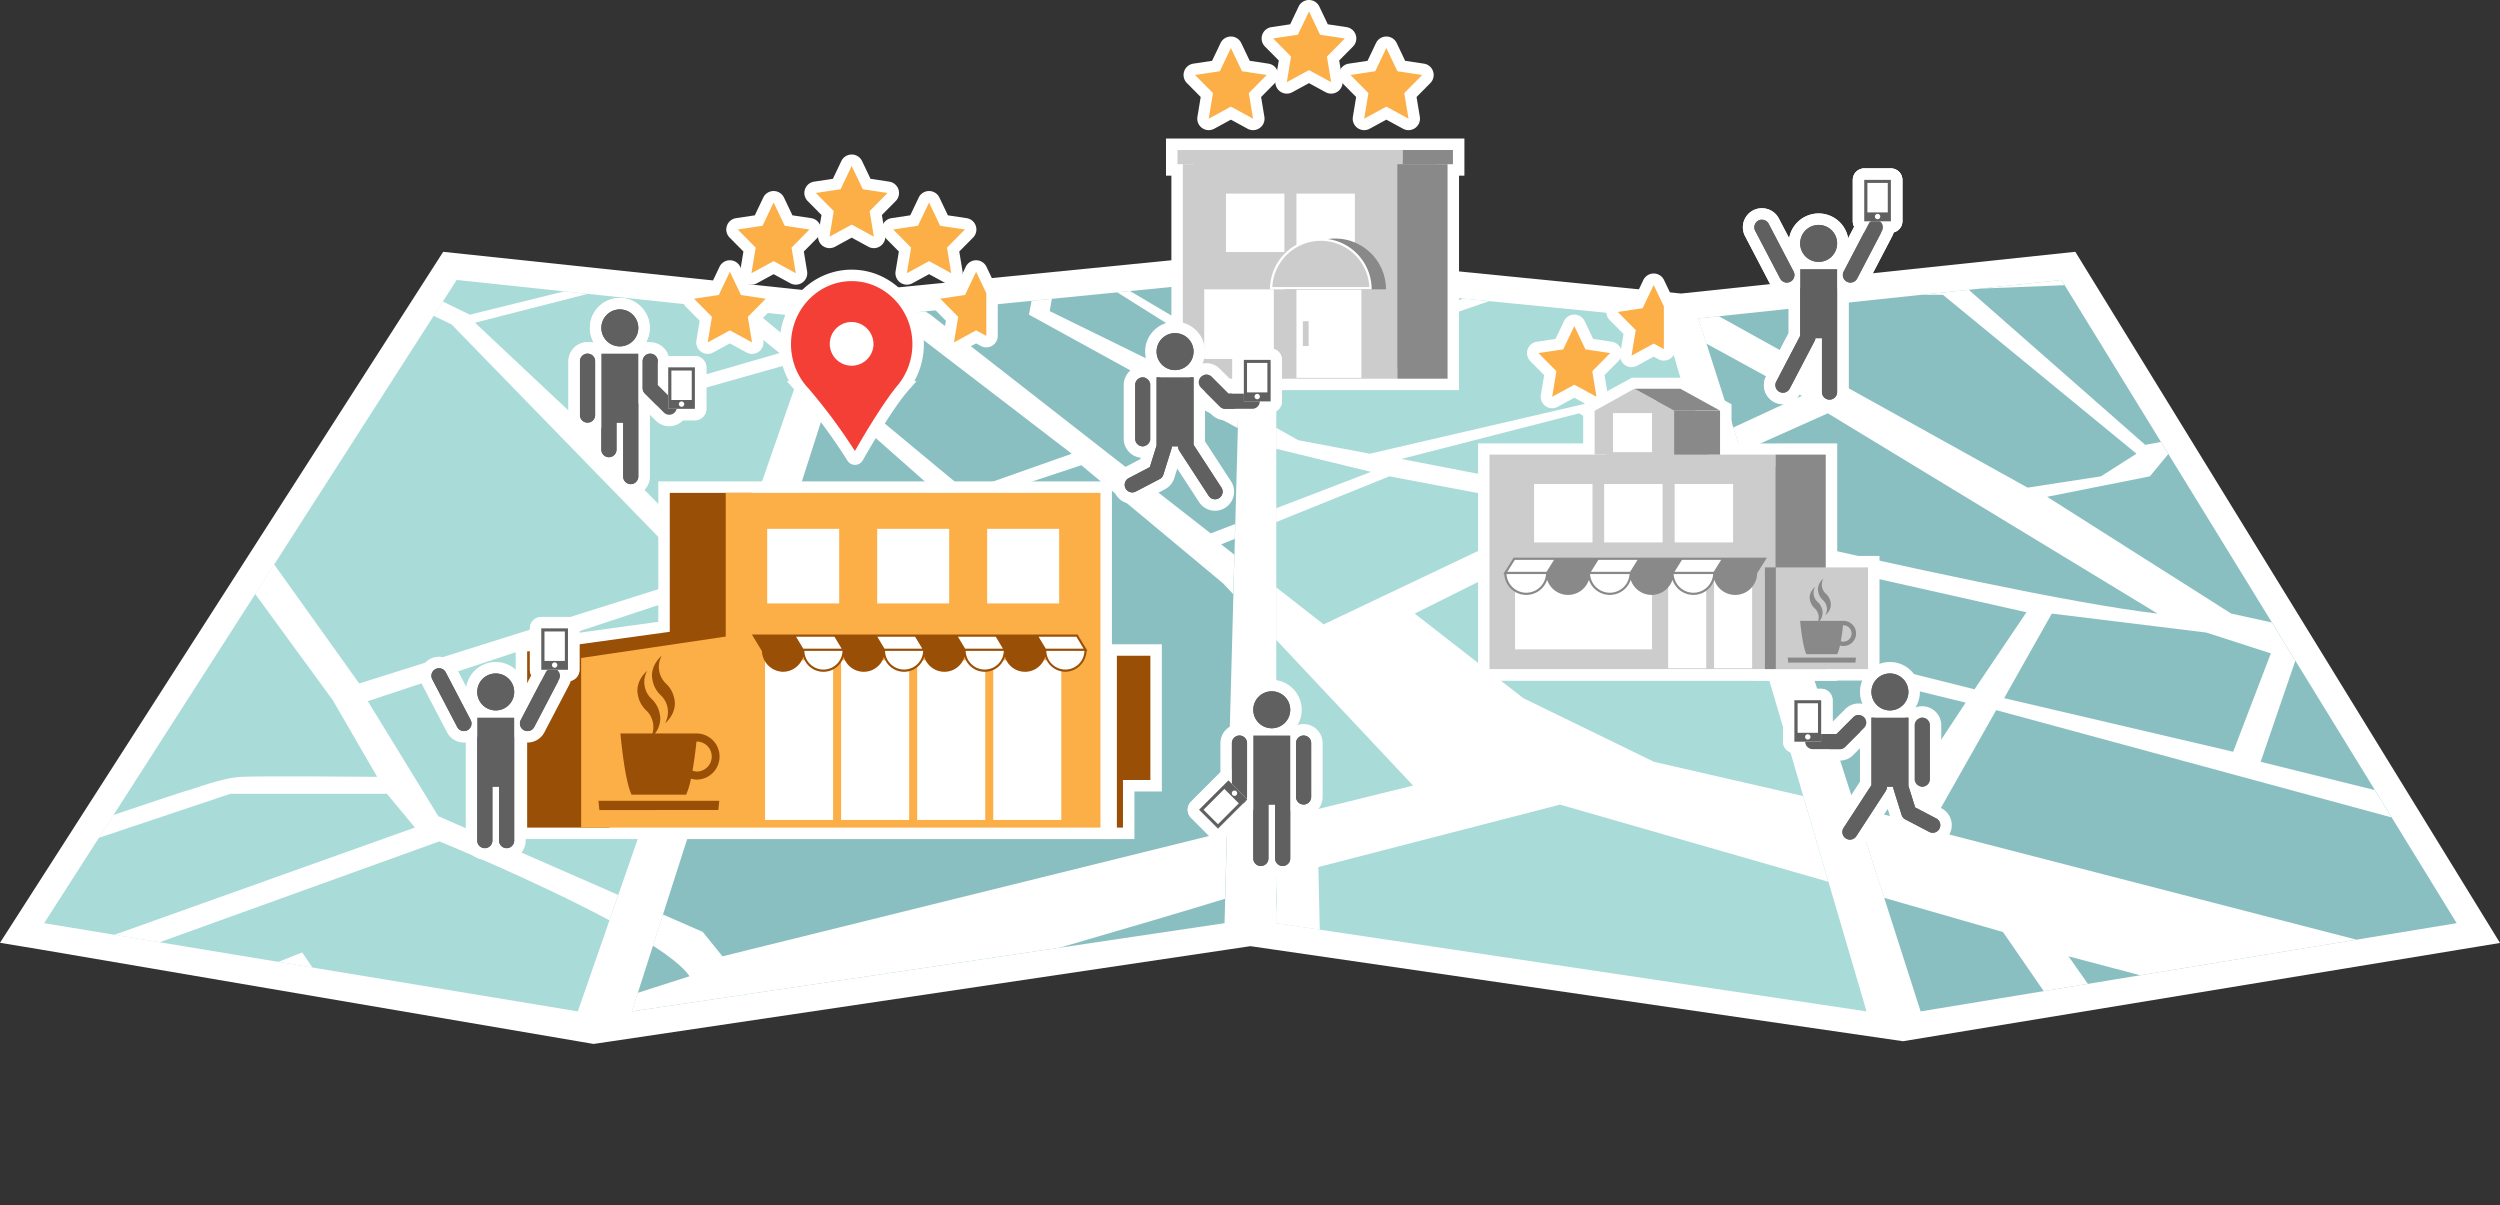<svg xmlns="http://www.w3.org/2000/svg" xmlns:xlink="http://www.w3.org/1999/xlink" width="1090" height="525.417" viewBox="0 0 1090 525.417">
  <rect x="0" y="0" width="1090" height="525.417" fill="#333333" stroke="none"/>
  <defs>
    <clipPath id="clip-path">
      <rect width="1090" height="525.417" fill="none"/>
    </clipPath>
    <clipPath id="clip-path-4">
      <rect id="長方形_140" data-name="長方形 140" width="981.999" height="349" transform="translate(57.701 176.417)" fill="none"/>
    </clipPath>
  </defs>
  <g id="リピートグリッド_2" data-name="リピートグリッド 2" clip-path="url(#clip-path)">
    <g id="グループ_179" data-name="グループ 179">
      <g id="グループ_178" data-name="グループ 178" clip-path="url(#clip-path)">
        <g id="グループ_177" data-name="グループ 177">
          <g id="グループ_176" data-name="グループ 176" clip-path="url(#clip-path)">
            <path id="パス_2320" data-name="パス 2320" d="M322.058,130.444a5.89,5.89,0,0,1,5.89,5.891v18.482l8.134,8.133V141.2h20.673v32.115H342.593a5.88,5.88,0,0,1-9.906,2.9l-14.794-14.793a5.92,5.92,0,0,1-.74-.907c-.014-.021-.026-.043-.04-.064a5.947,5.947,0,0,1-.5-.955c-.01-.026-.018-.051-.028-.076a5.935,5.935,0,0,1-.3-1.022c0-.019-.005-.039-.009-.059a5.924,5.924,0,0,1-.1-1.082h0V136.335a5.89,5.89,0,0,1,5.89-5.891m0-5a10.9,10.9,0,0,0-10.89,10.891V157.07l-.021.285.026.233a11.055,11.055,0,0,0,.165,1.565c.011.076.025.152.04.227a10.757,10.757,0,0,0,.525,1.8c.024.067.05.134.077.2a10.965,10.965,0,0,0,.889,1.715c.045.073.091.145.139.216a10.832,10.832,0,0,0,1.349,1.646l14.794,14.794a10.881,10.881,0,0,0,16.608-1.437h16V136.2H332.948a10.9,10.9,0,0,0-10.89-10.755" fill="#fff"/>
            <path id="パス_2321" data-name="パス 2321" d="M904.83,109.779l-171.854,18.2L548.964,109.682l-184.5,18.294L193.23,109.793,9.5,396.249,0,411.057l17.357,2.869L258.8,455.162l286.4-42.635,284.5,41.443L1090,411.128Z" fill="#fff"/>
            <path id="パス_2322" data-name="パス 2322" d="M251.926,440.967,19.246,402.5,199.118,122.064l157.84,16.762Z" fill="#a9dbd9"/>
            <path id="パス_2323" data-name="パス 2323" d="M533.9,402.5,275.514,440.967l96.9-302.141,169.042-16.762Z" fill="#8abfc1"/>
            <path id="パス_2324" data-name="パス 2324" d="M813.8,440.967,556.452,402.5V122.064l168.591,16.762Z" fill="#a9dbd9"/>
            <path id="パス_2325" data-name="パス 2325" d="M1071.108,402.5,837.392,440.967,740.5,138.826l158.291-16.762Z" fill="#8abfc1"/>
            <path id="パス_2326" data-name="パス 2326" d="M69.585,410.832l121.978-43.99s41.882,17.126,74.117,34.419l3.851-11.077-78.425-34.325L160.354,305.7,316.892,253.94l2.59-7.447-4.767,1.512L252.641,184.6l92.384-26.109,3.863,3.414,4.3-12.375-5.526,1.553L329.34,135.9l-13.632-1.448,24.168,19.487L249.139,180.2l-42.033-39.5,49.085-12.566-10.259-1.089-41.083,10.148s-5.267-2.519-11.8-5.732l-3.981,6.206,7.847,3.819,107.083,110.06L156.613,297.989l-37.089-51.907-8.265,12.887,33.821,46.3L164.447,338.7s-50.321-.471-59.286,0-21.645,5.71-24.325,6.188c-.543.1-12.516,4.1-31.384,10.442l-6.4,9.974,57.4-19.214h68.232L180.9,360.8,49.879,407.574Z" fill="#fff"/>
            <path id="パス_2327" data-name="パス 2327" d="M786.176,347.086l-65.058-14.939L664.17,304.4l-47.364-36.88,34.248-17.076,4.9-2.442,42.681,19.518,69.151,16.95-2.3-7.837L706,261.731l-38.354-19L698.17,225.26l55.91,12.571-2.591-8.82c-24.854-5.808-41.6-9.884-41.6-9.884l34.2-15.3-3.113-10.6-9.9,4.59L690,176.3l-92.766,21.516L566.11,191.95l-9.706-5.435v9.125l.1.053,41.244,10.042L556.4,221.6v6.035l49.348-19.956L682.4,222.179,577.107,272.227l-20.7-16.161v22.9L616.1,342.5l-59.7,14.763v28.825a63.947,63.947,0,0,1,0,11.515v4.9l19.02,2.843-.619-27.316,105.361-27.216L797.155,384.46ZM611.01,200.107,688.5,180.2l36.14,22.637L696.312,216.6Z" fill="#fff"/>
            <path id="パス_2328" data-name="パス 2328" d="M556.4,140.959l13.621,12.567L556.4,157.48v4.644l13.736-3.638L649.278,131.3l-11.167-1.11-61.855,20.89-18.016-16.2,30.64-9.58-10.56-1.05L556.4,130.955Z" fill="#fff"/>
            <path id="パス_2329" data-name="パス 2329" d="M121.36,419.391l14.852,2.455-4.459-6.6Z" fill="#fff"/>
            <path id="パス_2330" data-name="パス 2330" d="M900.139,124.343l-1.4-2.279-35.656,3.776Z" fill="#fff"/>
            <path id="パス_2331" data-name="パス 2331" d="M1027.386,409.69,840.96,361.551l29.376-51.936,172.389,46.775-7.319-11.912-49.76-12.331,15.115-44.05-10.264-16.7-17.68-3.869L892.541,216.6l44.81-8.92,8.023-9.725-3.238-5.269-6.807,1.282-76.982-67.631-20.753,2.2h9.521l84.389,69.28-15.493,9.865-31.982,4.926L749.418,137.876l-8.971.949,3.525,10.99,41.587,22.753L755.705,186.4l3.43,10.7,37.786-16.9,143.786,87.326c-36.925-4.238-114.835-21.349-169.9-34.03l2.8,8.728L883.543,266.94l-22.668,33.6-74.557-18.683,2.491,7.769,68.221,16.722-32.647,49.51-15.473-3.553,12.554,39.145L873.3,406.359l17.771,25.766,19.241-3.167-8.43-12,31.213,8.248Zm-132.8-142.167,67.383,8.273,28.127,9.082-16.434,42.883L873.8,304.4Z" fill="#fff"/>
            <path id="パス_2332" data-name="パス 2332" d="M725.467,140.433,725,138.826l-4.543-.452Z" fill="#fff"/>
            <path id="パス_2333" data-name="パス 2333" d="M534.139,391.849l.788-29.277L314.993,416.961l-8.59-10.639-17.387-7.61L284.66,412.3c7.586,4.9,13.369,9.49,16,13.342l-22.6,7.237-2.6,8.093,186.6-27.779c28.239-8.2,54.62-15.965,72.075-21.339" fill="#fff"/>
            <path id="パス_2334" data-name="パス 2334" d="M390.193,139.132l-19.705,5.534-2.252,7.02,27.132-9.022,71.91,55.155L421.215,214.1l-57.65-47.849-2.153,6.713,50.145,44.308-71.646,22.735-2.267,7.07L471.46,202.833l61.81,51.509,4.444,4.73.464-17.234-5.762-4.5,5.948-2.4.174-6.473-10.676,4.1-122.2-95.372-2.285-1.438-15.993,1.585Z" fill="#fff"/>
            <path id="パス_2335" data-name="パス 2335" d="M530.05,123.19l11.07,9.4.215-8-3.2-2.206Z" fill="#fff"/>
            <path id="パス_2336" data-name="パス 2336" d="M540.324,162.15l-17.983,5.221-64.672-31.728.929-5.368-8.828.876-1.137,6.038,45.621,25.073,45.41,24.388.253-9.366-13.086-7.326,13.378-3.543Z" fill="#fff"/>
            <path id="パス_2337" data-name="パス 2337" d="M540.9,140.719l.121-4.5-21.71,6.445-26.628-15.769-5.59.554L519,147.493Z" fill="#fff"/>
            <path id="パス_2338" data-name="パス 2338" d="M230.142,284.014l61.875-8.553V214.88H479.8V360.841H229.837V283.978Z" fill="#176f84"/>
            <path id="パス_2339" data-name="パス 2339" d="M230.142,284.014l61.875-8.553V214.88H479.8V360.841H229.837V283.978Z" fill="none" stroke="#fff" stroke-miterlimit="10" stroke-width="10"/>
            <path id="パス_2340" data-name="パス 2340" d="M486.961,285.912v74.93h2.655V340.083h11.95V285.912h-14.6Z" fill="#176f84"/>
            <path id="パス_2341" data-name="パス 2341" d="M486.961,285.912v74.93h2.655V340.083h11.95V285.912h-14.6Z" fill="none" stroke="#fff" stroke-miterlimit="10" stroke-width="10"/>
            <path id="パス_2342" data-name="パス 2342" d="M230.142,284.014l61.875-8.553V214.88h35.806v72.981l-62.179,20.476v52.5H229.837V283.978Z" fill="#994f05"/>
            <path id="パス_2343" data-name="パス 2343" d="M316.413,277.542V214.88H479.8V360.842H253.378V286.874Z" fill="#fcae47"/>
            <rect id="長方形_141" data-name="長方形 141" width="31.392" height="32.53" transform="translate(430.404 230.569)" fill="#fff"/>
            <rect id="長方形_142" data-name="長方形 142" width="31.391" height="32.53" transform="translate(382.45 230.569)" fill="#fff"/>
            <rect id="長方形_143" data-name="長方形 143" width="31.392" height="32.53" transform="translate(334.497 230.569)" fill="#fff"/>
            <rect id="長方形_144" data-name="長方形 144" width="29.676" height="69.65" transform="translate(433.051 287.861)" fill="#fff"/>
            <rect id="長方形_145" data-name="長方形 145" width="29.676" height="69.65" transform="translate(399.889 287.861)" fill="#fff"/>
            <rect id="長方形_146" data-name="長方形 146" width="29.676" height="69.65" transform="translate(366.727 287.861)" fill="#fff"/>
            <rect id="長方形_147" data-name="長方形 147" width="29.676" height="69.65" transform="translate(333.565 287.861)" fill="#fff"/>
            <path id="パス_2344" data-name="パス 2344" d="M304.008,319.791H270.515s1.7,20.164,4.854,26.681h23.785a33.412,33.412,0,0,0,2.1-6.974,9.392,9.392,0,0,0,2.753.413,10.066,10.066,0,0,0,0-20.12m0,16.592a6.07,6.07,0,0,1-2.079-.367c.814-4.618,1.4-9.5,1.734-12.687.114-.007.229-.01.345-.01a6.536,6.536,0,0,1,0,13.064" fill="#994f05"/>
            <path id="パス_2345" data-name="パス 2345" d="M313.2,353.174c.263-2.433.4-4.024.4-4.024H260.928s.134,1.591.4,4.024Z" fill="#994f05"/>
            <path id="パス_2346" data-name="パス 2346" d="M290,315.3a12.777,12.777,0,0,0,3.482-4.769c.225-.649.429-1.35.608-2.1a9.717,9.717,0,0,0-.129-3.964,11.877,11.877,0,0,0-3.334-6.164l.01,0a10.069,10.069,0,0,1-2.117-12.39,12.719,12.719,0,0,0-3.622,5.1q-.228.7-.424,1.467a9.706,9.706,0,0,0,.069,4.273,11.877,11.877,0,0,0,3.334,6.164l-.022.008a9.936,9.936,0,0,1,3.368,7.5,10.038,10.038,0,0,1-1.256,4.882L290,315.3" fill="#994f05"/>
            <path id="パス_2347" data-name="パス 2347" d="M283.642,321.883a12.777,12.777,0,0,0,3.482-4.769c.225-.649.429-1.35.608-2.1a9.718,9.718,0,0,0-.129-3.964,11.877,11.877,0,0,0-3.334-6.164l.01,0a10.069,10.069,0,0,1-2.117-12.39,12.719,12.719,0,0,0-3.622,5.1q-.228.7-.424,1.467a9.706,9.706,0,0,0,.069,4.273,11.878,11.878,0,0,0,3.334,6.164l-.022.008a9.936,9.936,0,0,1,3.368,7.5,10.038,10.038,0,0,1-1.256,4.882l.033-.013" fill="#994f05"/>
            <path id="パス_2348" data-name="パス 2348" d="M464.5,292.415a8.952,8.952,0,0,1-8.79-9.108h17.58a8.952,8.952,0,0,1-8.79,9.108" fill="#fff"/>
            <path id="パス_2349" data-name="パス 2349" d="M429.338,292.415a8.952,8.952,0,0,1-8.79-9.108h17.58a8.952,8.952,0,0,1-8.79,9.108" fill="#fff"/>
            <path id="パス_2350" data-name="パス 2350" d="M394.176,292.415a8.952,8.952,0,0,1-8.79-9.108h17.58a8.952,8.952,0,0,1-8.79,9.108" fill="#fff"/>
            <path id="パス_2351" data-name="パス 2351" d="M359.015,292.415a8.952,8.952,0,0,1-8.79-9.108H367.8a8.952,8.952,0,0,1-8.79,9.108" fill="#fff"/>
            <path id="パス_2352" data-name="パス 2352" d="M328.919,277.138H469.564l3.725,6.169H332.644Z" fill="#fff"/>
            <path id="パス_2353" data-name="パス 2353" d="M501.566,285.912H486.961v74.93h2.655V340.083h11.95Z" fill="#994f05"/>
            <path id="パス_2354" data-name="パス 2354" d="M327.824,276.656l4.308,7.134h.07a9.412,9.412,0,0,0,9.233,9.108,9.306,9.306,0,0,0,8.79-6.6,9.152,9.152,0,0,0,17.581,0,9.152,9.152,0,0,0,17.58,0,9.152,9.152,0,0,0,17.581,0,9.152,9.152,0,0,0,17.58,0,9.152,9.152,0,0,0,17.581,0,9.152,9.152,0,0,0,17.581,0,9.306,9.306,0,0,0,8.79,6.6,9.412,9.412,0,0,0,9.233-9.108h.4l-.376-.621v-.344h-.207l-3.726-6.169h-142Zm128.363,7.134h16.624a8.314,8.314,0,0,1-16.624,0m-3.363-6.17h16.482l3.143,5.205H455.967Zm-31.8,6.17H437.65a8.314,8.314,0,0,1-16.624,0m-3.363-6.17h16.482l3.143,5.205H420.8Zm-15.537,5.205H385.644L382.5,277.62h16.482Zm-16.261.965h16.624a8.314,8.314,0,0,1-16.624,0m-35.162,0h16.624a8.314,8.314,0,0,1-16.624,0m-3.617-6.17h16.737l3.142,5.205H350.228Z" fill="#994f05"/>
            <path id="パス_2355" data-name="パス 2355" d="M394.04,168.671h-.018a30.708,30.708,0,0,0,5.958-22.924c-1.822-13.383-12.467-24.039-25.434-25.492-17.438-1.954-32.183,12.153-32.183,29.827a30.539,30.539,0,0,0,6.254,18.589H348.6l.1.114a29.663,29.663,0,0,0,2.213,2.578,243.941,243.941,0,0,1,20.663,28.14,1.368,1.368,0,0,0,2.386-.027c3.158-5.572,12.111-21.023,18.921-29.419.351-.408.7-.813,1.033-1.239.041-.048.083-.1.124-.147" fill="#f33f35"/>
            <path id="パス_2356" data-name="パス 2356" d="M394.04,168.671h-.018a30.708,30.708,0,0,0,5.958-22.924c-1.822-13.383-12.467-24.039-25.434-25.492-17.438-1.954-32.183,12.153-32.183,29.827a30.539,30.539,0,0,0,6.254,18.589H348.6l.1.114a29.663,29.663,0,0,0,2.213,2.578,243.941,243.941,0,0,1,20.663,28.14,1.368,1.368,0,0,0,2.386-.027c3.158-5.572,12.111-21.023,18.921-29.419.351-.408.7-.813,1.033-1.239C393.957,168.77,394,168.716,394.04,168.671Z" fill="none" stroke="#fff" stroke-miterlimit="10" stroke-width="3.118"/>
            <path id="パス_2357" data-name="パス 2357" d="M380.849,150.256a9.536,9.536,0,1,1-9.529-9.875,9.706,9.706,0,0,1,9.529,9.875" fill="#fff"/>
            <path id="パス_2358" data-name="パス 2358" d="M308.561,151.794a2.5,2.5,0,0,1-2.466-2.908l1.637-9.892-6.92-6.99a2.5,2.5,0,0,1,1.4-4.231l9.491-1.429,4.261-8.946a2.5,2.5,0,0,1,4.514,0l4.261,8.946,9.49,1.429a2.5,2.5,0,0,1,1.4,4.231l-6.92,6.99,1.637,9.892a2.5,2.5,0,0,1-3.663,2.6l-8.467-4.613-8.468,4.613a2.5,2.5,0,0,1-1.2.305" fill="#fcae47"/>
            <path id="パス_2359" data-name="パス 2359" d="M318.225,118.473l4.832,10.146,10.8,1.626-7.818,7.9,1.846,11.152-9.664-5.265-9.664,5.265,1.846-11.152-7.818-7.9,10.8-1.626Zm0-5a5,5,0,0,0-4.514,2.85l-3.69,7.747-8.177,1.231a5,5,0,0,0-2.809,8.462l6.022,6.083-1.429,8.631a5,5,0,0,0,7.325,5.207l7.272-3.961,7.272,3.961a5,5,0,0,0,7.325-5.207l-1.429-8.631,6.022-6.083a5,5,0,0,0-2.809-8.462l-8.177-1.231-3.69-7.747a5,5,0,0,0-4.514-2.85" fill="#fff"/>
            <path id="パス_2360" data-name="パス 2360" d="M381,105.687a2.5,2.5,0,0,1-1.2-.3l-8.468-4.613-8.468,4.613a2.5,2.5,0,0,1-3.662-2.6l1.637-9.891-6.92-6.99a2.5,2.5,0,0,1,1.4-4.231l9.49-1.429,4.262-8.947a2.5,2.5,0,0,1,4.513,0l4.261,8.947,9.491,1.429a2.5,2.5,0,0,1,1.4,4.231l-6.92,6.99,1.636,9.891A2.5,2.5,0,0,1,381,105.687" fill="#fcae47"/>
            <path id="パス_2361" data-name="パス 2361" d="M371.339,72.367l4.832,10.146,10.8,1.626-7.818,7.9L381,103.187l-9.664-5.264-9.664,5.264,1.846-11.151-7.818-7.9,10.8-1.626Zm0-5a5,5,0,0,0-4.514,2.85l-3.69,7.747-8.177,1.231a5,5,0,0,0-2.809,8.462l6.022,6.083-1.429,8.631a5,5,0,0,0,7.325,5.207l7.272-3.961,7.272,3.961a5,5,0,0,0,7.325-5.207l-1.429-8.631,6.022-6.083a5,5,0,0,0-2.809-8.462l-8.177-1.231-3.69-7.747a5,5,0,0,0-4.514-2.85" fill="#fff"/>
            <path id="パス_2362" data-name="パス 2362" d="M327.632,121.609a2.5,2.5,0,0,1-2.466-2.908l1.637-9.892-6.92-6.99a2.5,2.5,0,0,1,1.4-4.231l9.49-1.429,4.261-8.946a2.5,2.5,0,0,1,4.514,0l4.261,8.946,9.49,1.429a2.5,2.5,0,0,1,1.405,4.231l-6.92,6.99,1.637,9.892a2.5,2.5,0,0,1-3.663,2.6l-8.467-4.613-8.468,4.613a2.5,2.5,0,0,1-1.2.305" fill="#fcae47"/>
            <path id="パス_2363" data-name="パス 2363" d="M337.3,88.288l4.832,10.146,10.8,1.626-7.818,7.9,1.846,11.152-9.664-5.265-9.664,5.265,1.846-11.152-7.818-7.9,10.8-1.626Zm0-5a5,5,0,0,0-4.514,2.85l-3.69,7.747-8.177,1.231a5,5,0,0,0-2.809,8.462l6.022,6.083-1.429,8.631a5,5,0,0,0,7.325,5.207l7.272-3.961,7.272,3.961a5,5,0,0,0,7.325-5.207l-1.429-8.631,6.022-6.083a5,5,0,0,0-2.809-8.462L345.5,93.885l-3.69-7.747a5,5,0,0,0-4.514-2.85" fill="#fff"/>
            <path id="パス_2364" data-name="パス 2364" d="M414.733,121.609a2.494,2.494,0,0,1-1.2-.305l-8.468-4.613L396.6,121.3a2.5,2.5,0,0,1-3.663-2.6l1.637-9.892-6.92-6.99a2.5,2.5,0,0,1,1.4-4.231l9.49-1.429,4.261-8.946a2.5,2.5,0,0,1,4.514,0l4.261,8.946,9.491,1.429a2.5,2.5,0,0,1,1.4,4.231l-6.92,6.99L417.2,118.7a2.5,2.5,0,0,1-2.466,2.908" fill="#fcae47"/>
            <path id="パス_2365" data-name="パス 2365" d="M405.07,88.288,409.9,98.434l10.8,1.626-7.818,7.9,1.846,11.152-9.664-5.265-9.664,5.265,1.846-11.152-7.818-7.9,10.8-1.626Zm0-5a5,5,0,0,0-4.514,2.85l-3.69,7.747-8.177,1.231a5,5,0,0,0-2.809,8.462l6.022,6.083-1.429,8.631A5,5,0,0,0,397.8,123.5l7.272-3.961,7.272,3.961a5,5,0,0,0,7.325-5.207l-1.429-8.631,6.022-6.083a5,5,0,0,0-2.809-8.462l-8.177-1.231-3.69-7.747a5,5,0,0,0-4.514-2.85" fill="#fff"/>
            <path id="パス_2366" data-name="パス 2366" d="M580.381,38.32a2.5,2.5,0,0,1-1.2-.305L570.717,33.4l-8.468,4.613a2.5,2.5,0,0,1-3.663-2.6l1.638-9.891-6.92-6.99a2.5,2.5,0,0,1,1.4-4.231l9.491-1.429,4.261-8.947a2.5,2.5,0,0,1,4.514,0l4.261,8.947,9.491,1.429a2.5,2.5,0,0,1,1.4,4.231l-6.92,6.99,1.638,9.891a2.5,2.5,0,0,1-2.467,2.908" fill="#fcae47"/>
            <path id="パス_2367" data-name="パス 2367" d="M570.717,5l4.832,10.146,10.8,1.626-7.818,7.9,1.846,11.151-9.664-5.264-9.664,5.264L562.9,24.669l-7.818-7.9,10.8-1.626Zm0-5A5,5,0,0,0,566.2,2.85l-3.69,7.747-8.177,1.231a5,5,0,0,0-2.809,8.462l6.022,6.083L556.12,35a5,5,0,0,0,7.325,5.207l7.272-3.961,7.272,3.961A5,5,0,0,0,585.314,35l-1.429-8.631,6.022-6.083a5,5,0,0,0-2.809-8.462L578.921,10.6l-3.69-7.747A5,5,0,0,0,570.717,0" fill="#fff"/>
            <path id="パス_2368" data-name="パス 2368" d="M546.339,54.242a2.5,2.5,0,0,1-1.2-.305l-8.468-4.613-8.467,4.613a2.5,2.5,0,0,1-3.663-2.6l1.637-9.892-6.92-6.99a2.5,2.5,0,0,1,1.405-4.231l9.49-1.429,4.261-8.946a2.5,2.5,0,0,1,4.514,0l4.261,8.946,9.491,1.429a2.5,2.5,0,0,1,1.4,4.231l-6.92,6.99,1.638,9.892a2.5,2.5,0,0,1-2.466,2.908" fill="#fcae47"/>
            <path id="パス_2369" data-name="パス 2369" d="M536.674,20.921l4.832,10.146,10.8,1.626-7.818,7.9,1.846,11.152-9.664-5.265-9.664,5.265,1.846-11.152-7.818-7.9,10.8-1.626Zm0-5a5,5,0,0,0-4.514,2.85l-3.69,7.747-8.177,1.231a5,5,0,0,0-2.809,8.462l6.022,6.083-1.429,8.631a5,5,0,0,0,7.325,5.207l7.272-3.961,7.272,3.961a5,5,0,0,0,7.325-5.207l-1.429-8.631,6.022-6.083a5,5,0,0,0-2.809-8.462l-8.177-1.231-3.69-7.747a5,5,0,0,0-4.514-2.85" fill="#fff"/>
            <path id="パス_2370" data-name="パス 2370" d="M614.112,54.242a2.5,2.5,0,0,1-1.2-.305l-8.468-4.613-8.468,4.613a2.5,2.5,0,0,1-3.663-2.6l1.638-9.892-6.92-6.99a2.5,2.5,0,0,1,1.4-4.231l9.491-1.429,4.261-8.946a2.5,2.5,0,0,1,4.514,0l4.261,8.946,9.49,1.429a2.5,2.5,0,0,1,1.4,4.231l-6.919,6.99,1.638,9.892a2.5,2.5,0,0,1-2.467,2.908" fill="#fcae47"/>
            <path id="パス_2371" data-name="パス 2371" d="M604.448,20.921l4.832,10.146,10.8,1.626-7.818,7.9,1.846,11.152-9.664-5.265-9.664,5.265L596.63,40.59l-7.818-7.9,10.8-1.626Zm0-5a5,5,0,0,0-4.514,2.85l-3.69,7.747-8.177,1.231a5,5,0,0,0-2.809,8.462l6.022,6.083-1.429,8.631a5,5,0,0,0,7.325,5.207l7.272-3.961,7.272,3.961a5,5,0,0,0,7.325-5.207l-1.429-8.631,6.022-6.083a5,5,0,0,0-2.809-8.462l-8.177-1.231-3.69-7.747a5,5,0,0,0-4.514-2.85" fill="#fff"/>
            <path id="パス_2372" data-name="パス 2372" d="M696.077,175.492a2.5,2.5,0,0,1-1.2-.305l-8.468-4.613-8.468,4.613a2.5,2.5,0,0,1-3.663-2.6l1.638-9.892L669,155.7a2.5,2.5,0,0,1,1.4-4.231l9.49-1.429,4.261-8.946a2.5,2.5,0,0,1,4.514,0l4.261,8.946,9.491,1.429a2.5,2.5,0,0,1,1.4,4.231l-6.92,6.99,1.638,9.892a2.5,2.5,0,0,1-2.467,2.908" fill="#fcae47"/>
            <path id="パス_2373" data-name="パス 2373" d="M686.413,142.171l4.832,10.146,10.8,1.626-7.818,7.9,1.846,11.152-9.664-5.265-9.664,5.265,1.846-11.152-7.818-7.9,10.8-1.626Zm0-5a5,5,0,0,0-4.514,2.85l-3.69,7.747L670.032,149a5,5,0,0,0-2.809,8.462l6.022,6.083-1.429,8.631a5,5,0,0,0,7.325,5.207l7.272-3.961,7.272,3.961a5,5,0,0,0,7.325-5.207l-1.429-8.631,6.022-6.083A5,5,0,0,0,702.794,149l-8.177-1.231-3.69-7.747a5,5,0,0,0-4.514-2.85" fill="#fff"/>
            <path id="パス_2374" data-name="パス 2374" d="M415.924,151.794a2.5,2.5,0,0,1-2.466-2.908l1.637-9.891L408.174,132a2.5,2.5,0,0,1,1.4-4.231l9.491-1.429,4.26-8.946a2.5,2.5,0,0,1,4.514,0l4.435,9.312a2.483,2.483,0,0,1,.244,1.075v18.66a2.5,2.5,0,0,1-3.7,2.195l-3.239-1.764-8.468,4.613a2.5,2.5,0,0,1-1.2.305" fill="#fcae47"/>
            <path id="パス_2375" data-name="パス 2375" d="M425.588,118.473l4.435,9.312v18.66l-4.435-2.416-9.664,5.265,1.846-11.151-7.818-7.9,10.8-1.626Zm0-5a5,5,0,0,0-4.514,2.85l-3.69,7.747-8.177,1.231a5,5,0,0,0-2.809,8.462l6.022,6.083-1.429,8.631a5,5,0,0,0,7.325,5.207l7.272-3.961,2.043,1.112a5,5,0,0,0,7.392-4.39v-18.66a5,5,0,0,0-.486-2.15l-4.435-9.312a5,5,0,0,0-4.514-2.85" fill="#fff"/>
            <path id="パス_2376" data-name="パス 2376" d="M711.341,157.57a2.5,2.5,0,0,1-2.467-2.908l1.637-9.891-6.919-6.99a2.5,2.5,0,0,1,1.4-4.231l9.491-1.43,4.26-8.946a2.5,2.5,0,0,1,4.514,0l4.434,9.312a2.483,2.483,0,0,1,.244,1.075v18.66a2.5,2.5,0,0,1-3.7,2.2L721,152.653l-8.467,4.612a2.5,2.5,0,0,1-1.2.305" fill="#fcae47"/>
            <path id="パス_2377" data-name="パス 2377" d="M721.005,124.25l4.435,9.311v18.661l-4.435-2.416-9.664,5.264,1.846-11.151-7.818-7.9,10.8-1.627Zm0-5h0a5,5,0,0,0-4.514,2.85l-3.69,7.747-8.177,1.231a5,5,0,0,0-2.809,8.462l6.022,6.083-1.429,8.631a5,5,0,0,0,7.325,5.207l7.272-3.961,2.043,1.112a5,5,0,0,0,7.392-4.39V133.561a5,5,0,0,0-.486-2.15l-4.435-9.311a5,5,0,0,0-4.514-2.85" fill="#fff"/>
            <path id="パス_2378" data-name="パス 2378" d="M769.5,247.387v44.331h44.961V247.387H769.5Z" fill="#ccc"/>
            <path id="パス_2379" data-name="パス 2379" d="M769.5,247.387v44.331h44.961V247.387H769.5Z" fill="none" stroke="#fff" stroke-miterlimit="10" stroke-width="10"/>
            <path id="パス_2380" data-name="パス 2380" d="M774.137,198.337h-24.2l.014-19.1-17.338-9.55H712.755l-17.493,9.545v19.1H649.429v93.51h146.6v-93.51Z" fill="#ccc"/>
            <path id="パス_2381" data-name="パス 2381" d="M774.137,198.337h-24.2l.014-19.1-17.338-9.55H712.755l-17.493,9.545v19.1H649.429v93.51h146.6v-93.51Z" fill="none" stroke="#fff" stroke-miterlimit="10" stroke-width="10"/>
            <rect id="長方形_148" data-name="長方形 148" width="124.708" height="93.511" transform="translate(649.429 198.207)" fill="#ccc"/>
            <rect id="長方形_149" data-name="長方形 149" width="21.895" height="93.511" transform="translate(774.137 198.207)" fill="#898989"/>
            <rect id="長方形_150" data-name="長方形 150" width="40.239" height="44.331" transform="translate(774.227 247.387)" fill="#ccc"/>
            <rect id="長方形_151" data-name="長方形 151" width="4.722" height="44.331" transform="translate(769.505 247.387)" fill="#898989"/>
            <path id="パス_2382" data-name="パス 2382" d="M729.938,198.208H695.262v-19.1l17.338-9.631,17.338,9.631Z" fill="#ccc"/>
            <rect id="長方形_152" data-name="長方形 152" width="20.003" height="19.101" transform="translate(729.938 179.107)" fill="#898989"/>
            <path id="パス_2383" data-name="パス 2383" d="M749.941,179.026h-20L712.6,169.475h20Z" fill="#898989"/>
            <path id="パス_2384" data-name="パス 2384" d="M803.771,270.7H784.853s.96,10.991,2.742,14.543h13.434a17.734,17.734,0,0,0,1.187-3.8,5.483,5.483,0,1,0,1.555-10.742m0,9.044a3.543,3.543,0,0,1-1.174-.2c.459-2.517.788-5.177.979-6.915q.1-.006.2-.006a3.561,3.561,0,0,1,0,7.121" fill="#898989"/>
            <path id="パス_2385" data-name="パス 2385" d="M808.962,288.9c.148-1.326.224-2.193.224-2.193H779.439s.076.867.224,2.193Z" fill="#898989"/>
            <path id="パス_2386" data-name="パス 2386" d="M795.859,268.251a7.015,7.015,0,0,0,1.967-2.6,11.891,11.891,0,0,0,.343-1.142,5.114,5.114,0,0,0-.073-2.161,6.435,6.435,0,0,0-1.883-3.359l.006,0a5.348,5.348,0,0,1-1.2-6.753,6.959,6.959,0,0,0-2.045,2.78q-.131.38-.24.8a5.1,5.1,0,0,0,.039,2.328,6.436,6.436,0,0,0,1.883,3.36l-.012,0a5.348,5.348,0,0,1,1.193,6.751l.018-.007" fill="#898989"/>
            <path id="パス_2387" data-name="パス 2387" d="M792.268,271.841a7.015,7.015,0,0,0,1.967-2.6,11.889,11.889,0,0,0,.343-1.142,5.114,5.114,0,0,0-.073-2.161,6.435,6.435,0,0,0-1.883-3.359l.006,0a5.348,5.348,0,0,1-1.2-6.753,6.959,6.959,0,0,0-2.045,2.78q-.131.379-.24.8a5.1,5.1,0,0,0,.039,2.328,6.435,6.435,0,0,0,1.883,3.36l-.012,0a5.348,5.348,0,0,1,1.193,6.751l.018-.007" fill="#898989"/>
            <rect id="長方形_153" data-name="長方形 153" width="17.034" height="17.033" transform="translate(703.265 180.101)" fill="#fff"/>
            <rect id="長方形_154" data-name="長方形 154" width="25.475" height="25.475" transform="translate(668.859 211.024)" fill="#fff"/>
            <rect id="長方形_155" data-name="長方形 155" width="59.737" height="30.346" transform="translate(660.562 252.772)" fill="#fff"/>
            <rect id="長方形_156" data-name="長方形 156" width="25.475" height="25.475" transform="translate(699.422 211.024)" fill="#fff"/>
            <rect id="長方形_157" data-name="長方形 157" width="25.475" height="25.475" transform="translate(730.157 211.024)" fill="#fff"/>
            <rect id="長方形_158" data-name="長方形 158" width="16.593" height="38.585" transform="translate(727.316 252.772)" fill="#fff"/>
            <rect id="長方形_159" data-name="長方形 159" width="16.593" height="38.585" transform="translate(747.335 252.772)" fill="#fff"/>
            <path id="パス_2388" data-name="パス 2388" d="M665.445,258.909a9.108,9.108,0,0,0,9.109-9.108H656.336a9.108,9.108,0,0,0,9.109,9.108" fill="#fff"/>
            <path id="パス_2389" data-name="パス 2389" d="M701.881,258.909a9.108,9.108,0,0,0,9.109-9.108H692.772a9.108,9.108,0,0,0,9.109,9.108" fill="#fff"/>
            <path id="パス_2390" data-name="パス 2390" d="M738.317,258.909a9.108,9.108,0,0,0,9.109-9.108H729.208a9.108,9.108,0,0,0,9.109,9.108" fill="#fff"/>
            <path id="パス_2391" data-name="パス 2391" d="M769.5,243.632H660.2l-3.861,6.169H765.645Z" fill="#fff"/>
            <path id="パス_2392" data-name="パス 2392" d="M770.375,243.149H659.929l-3.86,6.169h-.215v.344l-.389.621h.413a9.581,9.581,0,0,0,18.676,2.5,9.584,9.584,0,0,0,18.218,0,9.584,9.584,0,0,0,18.218,0,9.584,9.584,0,0,0,18.219,0,9.583,9.583,0,0,0,18.217,0,9.584,9.584,0,0,0,18.693-2.835Zm-19.959.965-3.257,5.2H730.08l3.256-5.2Zm-36.437,0-3.256,5.2h-17.08l3.256-5.2Zm-53.515,0h17.079l-3.256,5.2h-17.08Zm4.981,14.313a8.638,8.638,0,0,1-8.613-8.144h17.226a8.638,8.638,0,0,1-8.613,8.144m36.436,0a8.637,8.637,0,0,1-8.613-8.144h17.227a8.639,8.639,0,0,1-8.614,8.144m36.436,0a8.637,8.637,0,0,1-8.612-8.144h17.226a8.639,8.639,0,0,1-8.614,8.144" fill="#898989"/>
            <path id="パス_2393" data-name="パス 2393" d="M611.587,65.407H513.374V71.6h2.351v93.511H631.131V71.6h2.351V65.407Z" fill="#ccc"/>
            <path id="パス_2394" data-name="パス 2394" d="M611.587,65.407H513.374V71.6h2.351v93.511H631.131V71.6h2.351V65.407Z" fill="none" stroke="#fff" stroke-miterlimit="10" stroke-width="10"/>
            <rect id="長方形_160" data-name="長方形 160" width="93.511" height="93.511" transform="translate(515.724 71.599)" fill="#ccc"/>
            <rect id="長方形_161" data-name="長方形 161" width="98.213" height="6.193" transform="translate(513.374 65.407)" fill="#ccc"/>
            <rect id="長方形_162" data-name="長方形 162" width="21.895" height="93.511" transform="translate(609.236 71.599)" fill="#898989"/>
            <rect id="長方形_163" data-name="長方形 163" width="21.895" height="6.193" transform="translate(611.587 65.407)" fill="#898989"/>
            <rect id="長方形_164" data-name="長方形 164" width="30.346" height="30.346" transform="translate(525.052 126.165)" fill="#fff"/>
            <rect id="長方形_165" data-name="長方形 165" width="25.475" height="25.475" transform="translate(534.52 84.416)" fill="#fff"/>
            <rect id="長方形_166" data-name="長方形 166" width="25.475" height="25.475" transform="translate(565.256 84.416)" fill="#fff"/>
            <rect id="長方形_167" data-name="長方形 167" width="28.316" height="38.585" transform="translate(565.256 126.164)" fill="#fff"/>
            <path id="パス_2395" data-name="パス 2395" d="M582.134,104a22.161,22.161,0,0,0-22.161,22.161h44.322A22.161,22.161,0,0,0,582.134,104" fill="#898989"/>
            <path id="パス_2396" data-name="パス 2396" d="M554.226,125.665a21.661,21.661,0,0,1,43.311,0Z" fill="#ccc"/>
            <path id="パス_2397" data-name="パス 2397" d="M575.881,105a21.188,21.188,0,0,1,21.138,20.161H554.743A21.188,21.188,0,0,1,575.881,105m0-1a22.161,22.161,0,0,0-22.161,22.161h44.322A22.161,22.161,0,0,0,575.881,104" fill="#fff"/>
            <rect id="長方形_168" data-name="長方形 168" width="2.522" height="10.817" transform="translate(568.039 140.049)" fill="#ccc"/>
            <path id="パス_2398" data-name="パス 2398" d="M800.984,117.357v30.082h0l0,.025v23.473a3.3,3.3,0,0,1-6.609,0v-23.5h-2.842a3.263,3.263,0,0,1-.359,1.207l-10.87,20.8a3.3,3.3,0,0,1-5.857-3.06l10.424-19.951V117.357Zm5-5H779.872v32.854l-9.854,18.863a8.3,8.3,0,0,0,3.514,11.206,8.3,8.3,0,0,0,11.205-3.514l4.638-8.876v8.047a8.3,8.3,0,0,0,16.609,0v-58.58Z" fill="#fff"/>
            <path id="パス_2399" data-name="パス 2399" d="M768.2,95.79a3.306,3.306,0,0,1,2.932,1.774L782,118.369a3.3,3.3,0,1,1-5.857,3.06l-10.87-20.8A3.305,3.305,0,0,1,768.2,95.79m0-5a8.305,8.305,0,0,0-7.358,12.15l10.871,20.8a8.3,8.3,0,1,0,14.72-7.69l-10.87-20.805A8.28,8.28,0,0,0,768.2,90.79" fill="#fff"/>
            <path id="パス_2400" data-name="パス 2400" d="M792.928,98.074a8.056,8.056,0,1,1-8.055,8.056,8.055,8.055,0,0,1,8.055-8.056m0-5a13.056,13.056,0,1,0,13.055,13.056,13.07,13.07,0,0,0-13.055-13.056" fill="#fff"/>
            <path id="パス_2401" data-name="パス 2401" d="M824.425,78.441V96.456h-4.786a3.3,3.3,0,0,1,.945,4.169l-10.87,20.8a3.3,3.3,0,1,1-5.857-3.06l10.87-20.8a3.276,3.276,0,0,1,.944-1.108h-2.843V78.441Zm0-5h-11.6a5,5,0,0,0-5,5V96.456a4.98,4.98,0,0,0,.6,2.372l-9,17.225a8.3,8.3,0,1,0,14.721,7.69l10.869-20.8a8.382,8.382,0,0,0,.649-1.639,5,5,0,0,0,3.761-4.845V78.441a5,5,0,0,0-5-5" fill="#fff"/>
            <path id="パス_2402" data-name="パス 2402" d="M278.3,154.191v30.081h0v23.5a3.3,3.3,0,0,1-6.609,0V184.3l0-.026h-2.9l0,.026v11.736a3.3,3.3,0,1,1-6.609,0V184.3l0-.026h0V154.191Zm5-5H257.19v46.843a8.31,8.31,0,0,0,9.5,8.219v3.518a8.3,8.3,0,0,0,16.609,0v-58.58Z" fill="#fff"/>
            <path id="パス_2403" data-name="パス 2403" d="M256.167,154.191a3.3,3.3,0,0,1,3.3,3.3v23.473a3.3,3.3,0,1,1-6.608,0V157.495a3.3,3.3,0,0,1,3.3-3.3m0-5a8.313,8.313,0,0,0-8.3,8.3v23.473a8.3,8.3,0,1,0,16.608,0V157.495a8.313,8.313,0,0,0-8.3-8.3" fill="#fff"/>
            <path id="パス_2404" data-name="パス 2404" d="M270.246,134.909a8.056,8.056,0,1,1-8.055,8.055,8.055,8.055,0,0,1,8.055-8.055m0-5A13.056,13.056,0,1,0,283.3,142.964a13.069,13.069,0,0,0-13.055-13.055" fill="#fff"/>
            <path id="パス_2405" data-name="パス 2405" d="M797.679,176.741a5.811,5.811,0,0,1-5.8-5.8v-18.23l-9.352,17.9a5.8,5.8,0,1,1-10.289-5.376l10.139-19.406V117.356a2.5,2.5,0,0,1,2.5-2.5h16.112a2.5,2.5,0,0,1,2.5,2.5v53.58a5.811,5.811,0,0,1-5.8,5.8" fill="#606060"/>
            <path id="パス_2406" data-name="パス 2406" d="M800.984,117.357v30.082h0l0,.025v23.473a3.3,3.3,0,0,1-6.609,0v-23.5h-2.842a3.263,3.263,0,0,1-.359,1.207l-10.87,20.8a3.3,3.3,0,0,1-5.857-3.06l10.424-19.951V117.357Zm0-5H784.872a5,5,0,0,0-5,5v27.854l-9.854,18.863a8.3,8.3,0,0,0,3.514,11.206,8.3,8.3,0,0,0,11.205-3.514l4.638-8.876v8.047a8.3,8.3,0,0,0,16.609,0v-53.58a5,5,0,0,0-5-5" fill="#fff"/>
            <path id="パス_2407" data-name="パス 2407" d="M806.783,125.7a5.805,5.805,0,0,1-5.142-8.492l10.871-20.805a5.8,5.8,0,0,1,10.288,5.377l-10.87,20.8a5.788,5.788,0,0,1-5.147,3.117" fill="#606060"/>
            <path id="パス_2408" data-name="パス 2408" d="M817.658,95.79a3.305,3.305,0,0,1,2.926,4.835l-10.87,20.8a3.3,3.3,0,0,1-5.857-3.06l10.869-20.805a3.306,3.306,0,0,1,2.932-1.774m0-5a8.28,8.28,0,0,0-7.363,4.459l-10.87,20.8a8.3,8.3,0,1,0,14.721,7.691l10.869-20.8a8.305,8.305,0,0,0-7.357-12.15" fill="#fff"/>
            <path id="パス_2409" data-name="パス 2409" d="M779.073,125.7a5.785,5.785,0,0,1-5.146-3.118l-10.871-20.8a5.8,5.8,0,0,1,10.289-5.377l10.87,20.805a5.8,5.8,0,0,1-2.457,7.833,5.834,5.834,0,0,1-2.685.66" fill="#606060"/>
            <path id="パス_2410" data-name="パス 2410" d="M768.2,95.79a3.306,3.306,0,0,1,2.932,1.774L782,118.369a3.3,3.3,0,1,1-5.857,3.06l-10.87-20.8A3.305,3.305,0,0,1,768.2,95.79m0-5a8.3,8.3,0,0,0-7.357,12.15l10.87,20.8a8.3,8.3,0,0,0,14.72-7.69l-10.87-20.805A8.281,8.281,0,0,0,768.2,90.79" fill="#fff"/>
            <path id="パス_2411" data-name="パス 2411" d="M792.928,116.685a10.556,10.556,0,1,1,10.556-10.555,10.568,10.568,0,0,1-10.556,10.555" fill="#606060"/>
            <path id="パス_2412" data-name="パス 2412" d="M792.928,98.074a8.056,8.056,0,1,1-8.055,8.056,8.055,8.055,0,0,1,8.055-8.056m0-5a13.056,13.056,0,1,0,13.055,13.056,13.07,13.07,0,0,0-13.055-13.056" fill="#fff"/>
            <rect id="長方形_169" data-name="長方形 169" width="16.597" height="23.015" rx="2.5" transform="translate(810.329 75.942)" fill="#fff"/>
            <path id="パス_2413" data-name="パス 2413" d="M824.425,96.456h-11.6V78.441h11.6Zm0-23.015h-11.6a5,5,0,0,0-5,5V96.456a5,5,0,0,0,5,5h11.6a5,5,0,0,0,5-5V78.441a5,5,0,0,0-5-5" fill="#fff"/>
            <path id="パス_2414" data-name="パス 2414" d="M812.829,98.957a2.5,2.5,0,0,1-2.5-2.5V78.441a2.5,2.5,0,0,1,2.5-2.5h11.6a2.5,2.5,0,0,1,2.5,2.5V96.457a2.5,2.5,0,0,1-2.5,2.5Zm7.742-16.694h-3.888v7.851h3.888Z" fill="#606060"/>
            <path id="パス_2415" data-name="パス 2415" d="M824.425,96.456h-11.6V78.441h11.6Zm-10.242-3.843h8.887V79.762h-8.887Zm4.444,2.969a1.167,1.167,0,1,0-1.168-1.167,1.168,1.168,0,0,0,1.168,1.167m5.8-22.141h-11.6a5,5,0,0,0-5,5V96.456a5,5,0,0,0,5,5h11.6a5,5,0,0,0,5-5V78.441a5,5,0,0,0-5-5" fill="#fff"/>
            <path id="パス_2416" data-name="パス 2416" d="M220.885,372.3a5.8,5.8,0,0,1-4.751-2.474,5.8,5.8,0,0,1-10.556-3.331v-53.58a2.5,2.5,0,0,1,2.5-2.5h16.111a2.5,2.5,0,0,1,2.5,2.5v53.58a5.811,5.811,0,0,1-5.8,5.8" fill="#606060"/>
            <path id="パス_2417" data-name="パス 2417" d="M224.189,312.912v30.081h0v23.5a3.3,3.3,0,0,1-6.608,0v-23.5h-2.9l0,.026v23.473a3.3,3.3,0,0,1-6.609,0V343.019l0-.026h0V312.912Zm0-5H208.078a5,5,0,0,0-5,5v53.58a8.3,8.3,0,0,0,13.056,6.807,8.3,8.3,0,0,0,13.055-6.807v-53.58a5,5,0,0,0-5-5" fill="#fff"/>
            <path id="パス_2418" data-name="パス 2418" d="M229.989,321.259a5.833,5.833,0,0,1-2.687-.661,5.8,5.8,0,0,1-2.455-7.832l10.87-20.8a5.8,5.8,0,1,1,10.289,5.375l-10.871,20.8a5.789,5.789,0,0,1-5.146,3.117" fill="#606060"/>
            <path id="パス_2419" data-name="パス 2419" d="M240.863,291.345a3.3,3.3,0,0,1,2.926,4.835l-10.87,20.8a3.3,3.3,0,1,1-5.857-3.06l10.87-20.805a3.3,3.3,0,0,1,2.931-1.774m0-5A8.284,8.284,0,0,0,233.5,290.8l-10.87,20.8a8.3,8.3,0,1,0,14.721,7.691l10.87-20.8a8.3,8.3,0,0,0-3.516-11.206,8.339,8.339,0,0,0-3.842-.944" fill="#fff"/>
            <path id="パス_2420" data-name="パス 2420" d="M202.278,321.259a5.788,5.788,0,0,1-5.146-3.118l-10.87-20.8a5.8,5.8,0,1,1,10.288-5.375l10.871,20.8a5.8,5.8,0,0,1-2.457,7.831A5.826,5.826,0,0,1,202.278,321.259Z" fill="#606060"/>
            <path id="パス_2421" data-name="パス 2421" d="M191.4,291.345a3.3,3.3,0,0,1,2.931,1.774l10.87,20.805a3.3,3.3,0,1,1-5.857,3.06l-10.87-20.8a3.3,3.3,0,0,1,2.926-4.835m0-5a8.334,8.334,0,0,0-3.843.945,8.3,8.3,0,0,0-3.515,11.2l10.87,20.8a8.3,8.3,0,1,0,14.721-7.69L198.767,290.8a8.283,8.283,0,0,0-7.363-4.459" fill="#fff"/>
            <path id="パス_2422" data-name="パス 2422" d="M216.133,312.239a10.555,10.555,0,1,1,10.556-10.555,10.566,10.566,0,0,1-10.556,10.555" fill="#606060"/>
            <path id="パス_2423" data-name="パス 2423" d="M216.133,293.629a8.055,8.055,0,1,1-8.055,8.055,8.055,8.055,0,0,1,8.055-8.055m0-5a13.055,13.055,0,1,0,13.055,13.055,13.069,13.069,0,0,0-13.055-13.055" fill="#fff"/>
            <rect id="長方形_170" data-name="長方形 170" width="16.597" height="23.016" rx="2.5" transform="translate(233.534 271.496)" fill="#fff"/>
            <path id="パス_2424" data-name="パス 2424" d="M247.631,292.011h-11.6V274h11.6Zm0-23.015h-11.6a5,5,0,0,0-5,5v18.015a5,5,0,0,0,5,5h11.6a5,5,0,0,0,5-5V274a5,5,0,0,0-5-5" fill="#fff"/>
            <path id="パス_2425" data-name="パス 2425" d="M236.034,294.512a2.5,2.5,0,0,1-2.5-2.5V274a2.5,2.5,0,0,1,2.5-2.5h11.6a2.5,2.5,0,0,1,2.5,2.5v18.016a2.5,2.5,0,0,1-2.5,2.5Zm7.742-16.7h-3.887v7.851h3.887Z" fill="#606060"/>
            <path id="パス_2426" data-name="パス 2426" d="M247.631,292.011h-11.6V274h11.6Zm-10.242-3.843h8.887V275.317h-8.887Zm4.444,2.969a1.167,1.167,0,1,0-1.168-1.167,1.168,1.168,0,0,0,1.168,1.167m5.8-22.141h-11.6a5,5,0,0,0-5,5v18.015a5,5,0,0,0,5,5h11.6a5,5,0,0,0,5-5V274a5,5,0,0,0-5-5" fill="#fff"/>
            <path id="パス_2427" data-name="パス 2427" d="M275,213.575a5.81,5.81,0,0,1-5.8-5.8v-7.266a5.8,5.8,0,0,1-9.5-4.47V154.191a2.5,2.5,0,0,1,2.5-2.5H278.3a2.5,2.5,0,0,1,2.5,2.5v53.58a5.81,5.81,0,0,1-5.8,5.8" fill="#606060"/>
            <path id="パス_2428" data-name="パス 2428" d="M278.3,154.191v30.081h0v23.5a3.3,3.3,0,1,1-6.608,0v-23.5h-2.9l0,.026v11.736a3.3,3.3,0,1,1-6.609,0V184.3l0-.026h0V154.191Zm0-5H262.19a5,5,0,0,0-5,5v41.843a8.311,8.311,0,0,0,9.5,8.219v3.518a8.3,8.3,0,1,0,16.608,0v-53.58a5,5,0,0,0-5-5" fill="#fff"/>
            <path id="パス_2429" data-name="パス 2429" d="M256.167,186.772a5.81,5.81,0,0,1-5.8-5.805V157.5a5.8,5.8,0,1,1,11.608,0v23.471a5.81,5.81,0,0,1-5.8,5.805" fill="#606060"/>
            <path id="パス_2430" data-name="パス 2430" d="M256.167,154.191a3.3,3.3,0,0,1,3.3,3.3v23.473a3.3,3.3,0,1,1-6.608,0V157.495a3.3,3.3,0,0,1,3.3-3.3m0-5a8.313,8.313,0,0,0-8.3,8.3v23.473a8.3,8.3,0,1,0,16.608,0V157.495a8.313,8.313,0,0,0-8.3-8.3" fill="#fff"/>
            <path id="パス_2431" data-name="パス 2431" d="M291.8,183.335a5.772,5.772,0,0,1-4.1-1.7l-8.3-8.3a5.8,5.8,0,0,1-.728-.89c-.024-.036-.053-.082-.077-.124a5.772,5.772,0,0,1-.458-.883c-.017-.04-.042-.108-.057-.15a5.49,5.49,0,0,1-.269-.933c-.007-.042-.017-.094-.024-.14a5.823,5.823,0,0,1-.087-.984V157.5a5.8,5.8,0,1,1,11.608,0v9.332l6.6,6.6a5.8,5.8,0,0,1-4.1,9.908" fill="#606060"/>
            <path id="パス_2432" data-name="パス 2432" d="M283.5,154.191a3.3,3.3,0,0,1,3.3,3.3v10.368l7.331,7.331a3.3,3.3,0,1,1-4.673,4.673l-8.3-8.3a3.33,3.33,0,0,1-.416-.508c-.008-.012-.014-.025-.022-.036a3.3,3.3,0,0,1-.281-.536c-.006-.014-.01-.029-.016-.043a3.262,3.262,0,0,1-.17-.573l-.005-.034a3.258,3.258,0,0,1-.058-.606h0V157.495a3.3,3.3,0,0,1,3.3-3.3m0-5a8.313,8.313,0,0,0-8.3,8.3v11.736a8.372,8.372,0,0,0,.126,1.432c.009.058.02.117.03.171a8.459,8.459,0,0,0,.4,1.376c.023.06.046.121.068.174a8.3,8.3,0,0,0,.671,1.294c.031.051.064.1.1.15h0a8.34,8.34,0,0,0,1.044,1.276l8.3,8.3a8.3,8.3,0,1,0,11.743-11.744l-5.866-5.866v-8.3a8.313,8.313,0,0,0-8.3-8.3" fill="#fff"/>
            <path id="パス_2433" data-name="パス 2433" d="M270.246,153.52A10.556,10.556,0,1,1,280.8,142.964a10.567,10.567,0,0,1-10.556,10.556" fill="#606060"/>
            <path id="パス_2434" data-name="パス 2434" d="M270.246,134.909a8.056,8.056,0,1,1-8.055,8.055,8.055,8.055,0,0,1,8.055-8.055m0-5A13.056,13.056,0,1,0,283.3,142.964a13.069,13.069,0,0,0-13.055-13.055" fill="#fff"/>
            <rect id="長方形_171" data-name="長方形 171" width="16.597" height="23.015" rx="2.5" transform="translate(288.863 157.724)" fill="#fff"/>
            <path id="パス_2435" data-name="パス 2435" d="M302.96,178.239h-11.6V160.224h11.6Zm0-23.015h-11.6a5,5,0,0,0-5,5v18.015a5,5,0,0,0,5,5h11.6a5,5,0,0,0,5-5V160.224a5,5,0,0,0-5-5" fill="#fff"/>
            <path id="パス_2436" data-name="パス 2436" d="M291.363,180.739a2.5,2.5,0,0,1-2.5-2.5V160.225a2.5,2.5,0,0,1,2.5-2.5h11.6a2.5,2.5,0,0,1,2.5,2.5v18.014a2.5,2.5,0,0,1-2.5,2.5Zm7.743-16.694h-3.887V171.9h3.887Z" fill="#606060"/>
            <path id="パス_2437" data-name="パス 2437" d="M302.96,178.239h-11.6V160.224h11.6ZM292.718,174.4h8.887V161.545h-8.887Zm4.444,2.969a1.168,1.168,0,1,0-1.168-1.167,1.168,1.168,0,0,0,1.168,1.167m5.8-22.141h-11.6a5,5,0,0,0-5,5v18.015a5,5,0,0,0,5,5h11.6a5,5,0,0,0,5-5V160.224a5,5,0,0,0-5-5" fill="#fff"/>
            <path id="パス_2438" data-name="パス 2438" d="M838.089,345.494a5.811,5.811,0,0,1-5.8-5.8V316.218a5.8,5.8,0,1,1,11.609,0V339.69a5.811,5.811,0,0,1-5.8,5.8" fill="#606060"/>
            <path id="パス_2439" data-name="パス 2439" d="M838.089,312.913a3.3,3.3,0,0,1,3.3,3.3V339.69a3.3,3.3,0,0,1-6.608,0V316.218a3.3,3.3,0,0,1,3.3-3.3m0-5a8.314,8.314,0,0,0-8.3,8.3V339.69a8.3,8.3,0,0,0,16.608,0V316.218a8.314,8.314,0,0,0-8.3-8.3" fill="#fff"/>
            <path id="パス_2440" data-name="パス 2440" d="M790.367,329.135a5.8,5.8,0,1,1,0-11.608H799.7l6.6-6.6a5.8,5.8,0,1,1,8.208,8.208l-8.3,8.3a5.878,5.878,0,0,1-.886.725c-.038.026-.085.055-.129.081a5.673,5.673,0,0,1-.886.458c-.043.018-.153.058-.153.058a5.767,5.767,0,0,1-.929.268l-.1.017a5.785,5.785,0,0,1-1.024.093Z" fill="#606060"/>
            <path id="パス_2441" data-name="パス 2441" d="M810.4,311.727a3.3,3.3,0,0,1,2.337,5.641l-8.3,8.3a3.273,3.273,0,0,1-.509.415.341.341,0,0,1-.035.022,3.3,3.3,0,0,1-.536.283c-.015.006-.029.009-.043.015a3.263,3.263,0,0,1-.573.17l-.033,0a3.288,3.288,0,0,1-.608.058H790.367a3.3,3.3,0,1,1,0-6.608h10.368l7.331-7.331a3.293,3.293,0,0,1,2.336-.968m-5.962,13.939h0m5.962-18.939a8.251,8.251,0,0,0-5.872,2.432l-5.866,5.867h-8.3a8.3,8.3,0,1,0,0,16.608H802.1a8.383,8.383,0,0,0,1.43-.125l.1-.017.081-.015a8.332,8.332,0,0,0,1.385-.4c.066-.025.132-.051.19-.075a8.207,8.207,0,0,0,1.258-.655c.052-.032.1-.066.157-.1a8.335,8.335,0,0,0,1.275-1.043l8.3-8.3a8.3,8.3,0,0,0-5.872-14.176" fill="#fff"/>
            <path id="パス_2442" data-name="パス 2442" d="M806.579,368.572a5.805,5.805,0,0,1-4.86-8.973l11.736-18.027V312.913a2.5,2.5,0,0,1,2.5-2.5h16.11a2.5,2.5,0,0,1,2.5,2.5v29.341l2.522,8.051,8.269,4.327a5.8,5.8,0,0,1-2.693,10.947h0a5.833,5.833,0,0,1-2.687-.661l-10.4-5.442a5.332,5.332,0,0,1-.493-.289c-.043-.028-.164-.114-.2-.145-.1-.07-.179-.129-.257-.192-.06-.048-.127-.107-.193-.167-.1-.092-.164-.145-.221-.2-.035-.034-.137-.141-.17-.177l1.793-1.744-1.865,1.665-.135-.15c-.1-.117-.148-.187-.2-.256-.065-.085-.113-.15-.16-.219s-.095-.145-.14-.221c-.07-.113-.117-.192-.161-.273-.033-.059-.076-.145-.117-.232-.01-.022-.109-.228-.118-.25a5.887,5.887,0,0,1-.208-.568l-2.875-9.176-12.4,19.052a5.784,5.784,0,0,1-4.867,2.639" fill="#606060"/>
            <path id="パス_2443" data-name="パス 2443" d="M832.065,312.913v29.722l2.945,9.406,9.186,4.806a3.3,3.3,0,1,1-3.063,5.855l-10.4-5.44a3.182,3.182,0,0,1-.281-.166c-.041-.027-.079-.057-.119-.085s-.1-.068-.142-.1-.085-.074-.127-.111-.078-.068-.115-.1-.076-.08-.113-.121-.073-.076-.107-.117-.064-.083-.1-.125-.068-.087-.1-.133-.055-.089-.083-.134-.059-.093-.086-.142-.052-.107-.078-.161-.044-.085-.062-.13q-.065-.15-.114-.306l-3.506-11.2a3.271,3.271,0,0,1-.145-1.127h-2.772a3.282,3.282,0,0,1-.532,1.9L809.351,364.57a3.3,3.3,0,0,1-5.538-3.606l12.141-18.65v-29.4Zm0-5H815.954a5,5,0,0,0-5,5V340.83l-11.332,17.406a8.3,8.3,0,1,0,13.919,9.062l9.509-14.606,1.291,4.124a8.136,8.136,0,0,0,.284.77c.046.11.1.233.165.355s.114.238.18.36c.076.138.145.254.216.368s.137.223.209.329c.09.132.171.242.254.35s.157.207.243.309.173.2.257.29c.109.12.2.215.293.307s.2.194.3.28.19.169.3.254c.13.106.252.2.375.283.081.061.19.138.3.211a8.093,8.093,0,0,0,.7.413l10.394,5.438a8.3,8.3,0,0,0,11.207-3.509,8.3,8.3,0,0,0-3.509-11.208l-7.351-3.845-2.1-6.7V312.913a5,5,0,0,0-5-5" fill="#fff"/>
            <path id="パス_2444" data-name="パス 2444" d="M824.009,312.241a10.555,10.555,0,1,1,10.556-10.555,10.566,10.566,0,0,1-10.556,10.555" fill="#606060"/>
            <path id="パス_2445" data-name="パス 2445" d="M824.01,293.63a8.055,8.055,0,1,1-8.056,8.056,8.055,8.055,0,0,1,8.056-8.056m0-5a13.055,13.055,0,1,0,13.055,13.056A13.071,13.071,0,0,0,824.01,288.63" fill="#fff"/>
            <rect id="長方形_172" data-name="長方形 172" width="16.597" height="23.015" rx="2.5" transform="translate(779.896 302.815)" fill="#fff"/>
            <path id="パス_2446" data-name="パス 2446" d="M793.993,323.33H782.4V305.315h11.6Zm0-23.015H782.4a5,5,0,0,0-5,5V323.33a5,5,0,0,0,5,5h11.6a5,5,0,0,0,5-5V305.315a5,5,0,0,0-5-5" fill="#fff"/>
            <path id="パス_2447" data-name="パス 2447" d="M782.4,325.83a2.5,2.5,0,0,1-2.5-2.5V305.315a2.5,2.5,0,0,1,2.5-2.5h11.6a2.5,2.5,0,0,1,2.5,2.5V323.33a2.5,2.5,0,0,1-2.5,2.5Zm7.742-16.694h-3.887v7.852h3.887Z" fill="#606060"/>
            <path id="パス_2448" data-name="パス 2448" d="M793.993,323.33H782.4V305.315h11.6Zm-10.242-3.843h8.887V306.636h-8.887Zm4.444,2.969a1.167,1.167,0,1,0-1.168-1.167,1.168,1.168,0,0,0,1.168,1.167m5.8-22.141H782.4a5,5,0,0,0-5,5V323.33a5,5,0,0,0,5,5h11.6a5,5,0,0,0,5-5V305.315a5,5,0,0,0-5-5" fill="#fff"/>
            <path id="パス_2449" data-name="パス 2449" d="M559.239,380.076a5.8,5.8,0,0,1-4.751-2.475,5.8,5.8,0,0,1-10.556-3.33v-53.58a2.5,2.5,0,0,1,2.5-2.5h16.112a2.5,2.5,0,0,1,2.5,2.5v53.58a5.811,5.811,0,0,1-5.8,5.8" fill="#606060"/>
            <path id="パス_2450" data-name="パス 2450" d="M562.543,320.692v30.081h0v23.5a3.3,3.3,0,0,1-6.609,0V350.8l0-.026h-2.9l0,.026v23.473a3.3,3.3,0,0,1-6.609,0V350.8l0-.026h0V320.692Zm0-5H546.432a5,5,0,0,0-5,5v53.58a8.3,8.3,0,0,0,13.056,6.807,8.3,8.3,0,0,0,13.055-6.807v-53.58a5,5,0,0,0-5-5" fill="#fff"/>
            <path id="パス_2451" data-name="パス 2451" d="M540.408,353.272a5.809,5.809,0,0,1-5.8-5.8V324a5.8,5.8,0,1,1,11.608,0v23.472a5.809,5.809,0,0,1-5.8,5.8" fill="#606060"/>
            <path id="パス_2452" data-name="パス 2452" d="M540.408,320.692a3.3,3.3,0,0,1,3.3,3.3v23.473a3.3,3.3,0,1,1-6.608,0V324a3.3,3.3,0,0,1,3.3-3.3m0-5a8.313,8.313,0,0,0-8.3,8.3v23.473a8.3,8.3,0,1,0,16.608,0V324a8.313,8.313,0,0,0-8.3-8.3" fill="#fff"/>
            <path id="パス_2453" data-name="パス 2453" d="M568.369,353.272a5.81,5.81,0,0,1-5.8-5.8V324a5.8,5.8,0,1,1,11.609,0v23.472a5.81,5.81,0,0,1-5.8,5.8" fill="#606060"/>
            <path id="パス_2454" data-name="パス 2454" d="M568.368,320.692a3.3,3.3,0,0,1,3.3,3.3v23.473a3.3,3.3,0,1,1-6.608,0V324a3.3,3.3,0,0,1,3.3-3.3m0-5a8.313,8.313,0,0,0-8.3,8.3v23.473a8.3,8.3,0,1,0,16.608,0V324a8.313,8.313,0,0,0-8.3-8.3" fill="#fff"/>
            <path id="パス_2455" data-name="パス 2455" d="M554.488,320.019a10.555,10.555,0,1,1,10.556-10.555,10.567,10.567,0,0,1-10.556,10.555" fill="#606060"/>
            <path id="パス_2456" data-name="パス 2456" d="M554.488,301.409a8.055,8.055,0,1,1-8.055,8.055,8.055,8.055,0,0,1,8.055-8.055m0-5a13.055,13.055,0,1,0,13.055,13.055,13.069,13.069,0,0,0-13.055-13.055" fill="#fff"/>
            <path id="パス_2457" data-name="パス 2457" d="M531.044,363.742a2.493,2.493,0,0,1-1.768-.732l-8.2-8.2a2.5,2.5,0,0,1,0-3.535l12.739-12.738a2.5,2.5,0,0,1,3.535,0l8.2,8.2a2.5,2.5,0,0,1,0,3.535L532.812,363.01a2.493,2.493,0,0,1-1.768.732" fill="#fff"/>
            <path id="パス_2458" data-name="パス 2458" d="M535.582,340.3l8.2,8.2-12.738,12.738-8.2-8.2Zm0-5a4.987,4.987,0,0,0-3.536,1.464l-12.738,12.739a5,5,0,0,0,0,7.071l8.2,8.2a5,5,0,0,0,7.071,0l12.739-12.738a5,5,0,0,0,0-7.071l-8.2-8.2a4.987,4.987,0,0,0-3.536-1.464" fill="#fff"/>
            <path id="パス_2459" data-name="パス 2459" d="M531.044,363.742a2.489,2.489,0,0,1-1.768-.733l-8.2-8.2a2.5,2.5,0,0,1,0-3.535l12.738-12.738a2.5,2.5,0,0,1,3.536,0l8.2,8.2a2.5,2.5,0,0,1,0,3.535l-12.738,12.738a2.49,2.49,0,0,1-1.768.733m-.024-7.927,5.551-5.552-2.749-2.75-5.551,5.552Z" fill="#606060"/>
            <path id="パス_2460" data-name="パス 2460" d="M535.582,340.3l8.2,8.2-12.738,12.738-8.2-8.2ZM531.02,359.35l9.087-9.087-6.285-6.284-9.087,9.087,6.285,6.284m7.219-12.335a1.168,1.168,0,1,0-.826-.342,1.164,1.164,0,0,0,.826.342M535.582,335.3a4.987,4.987,0,0,0-3.536,1.464l-12.738,12.739a5,5,0,0,0,0,7.071l8.2,8.2a5,5,0,0,0,7.071,0l12.739-12.738a5,5,0,0,0,0-7.071l-8.2-8.2a4.987,4.987,0,0,0-3.536-1.464" fill="#fff"/>
            <path id="パス_2461" data-name="パス 2461" d="M784.873,146.438l-10.424,19.951a3.3,3.3,0,1,0,5.857,3.06l10.87-20.8a3.282,3.282,0,0,0,.359-1.207h2.842l0,.026v23.472a3.3,3.3,0,0,0,6.609,0v-23.5h0V117.356H784.873Z" fill="#606060"/>
            <path id="パス_2462" data-name="パス 2462" d="M819.186,96.166a3.3,3.3,0,0,0-4.459,1.4l-10.87,20.805a3.3,3.3,0,0,0,5.858,3.06l10.869-20.8a3.3,3.3,0,0,0-1.4-4.459" fill="#606060"/>
            <path id="パス_2463" data-name="パス 2463" d="M780.6,122.827a3.3,3.3,0,0,0,1.4-4.459l-10.869-20.8a3.3,3.3,0,0,0-5.858,3.06l10.87,20.8a3.3,3.3,0,0,0,4.459,1.4" fill="#606060"/>
            <path id="パス_2464" data-name="パス 2464" d="M792.928,98.074a8.056,8.056,0,1,0,8.055,8.056,8.055,8.055,0,0,0-8.055-8.056" fill="#606060"/>
            <rect id="長方形_173" data-name="長方形 173" width="11.597" height="18.015" transform="translate(812.828 78.442)" fill="#fff"/>
            <path id="パス_2465" data-name="パス 2465" d="M812.828,96.457h11.6V78.442h-11.6Zm5.8-.875a1.167,1.167,0,1,1,1.167-1.167,1.167,1.167,0,0,1-1.167,1.167m4.444-2.969h-8.887V79.762h8.887Z" fill="#606060"/>
            <path id="パス_2466" data-name="パス 2466" d="M546.432,350.773h0v23.5a3.3,3.3,0,0,0,6.609,0V350.8l0-.026h2.9l0,.026v23.473a3.3,3.3,0,0,0,6.609,0V350.8l0-.026h0V320.692H546.432Z" fill="#606060"/>
            <path id="パス_2467" data-name="パス 2467" d="M540.409,320.692a3.3,3.3,0,0,0-3.3,3.3v23.473a3.3,3.3,0,1,0,6.608,0V324a3.3,3.3,0,0,0-3.3-3.3" fill="#606060"/>
            <path id="パス_2468" data-name="パス 2468" d="M568.369,320.692a3.3,3.3,0,0,0-3.3,3.3v23.473a3.3,3.3,0,1,0,6.607,0V324a3.3,3.3,0,0,0-3.3-3.3" fill="#606060"/>
            <path id="パス_2469" data-name="パス 2469" d="M554.488,301.409a8.055,8.055,0,1,0,8.055,8.056,8.055,8.055,0,0,0-8.055-8.056" fill="#606060"/>
            <rect id="長方形_174" data-name="長方形 174" width="18.015" height="11.597" transform="translate(522.843 353.042) rotate(-45)" fill="#fff"/>
            <path id="パス_2470" data-name="パス 2470" d="M531.044,361.242,543.783,348.5l-8.2-8.2-12.739,12.738Zm8.02-16.22a1.167,1.167,0,1,1-1.65,0,1.167,1.167,0,0,1,1.65,0m-5.241-1.043,6.284,6.284-9.087,9.087-6.284-6.284Z" fill="#606060"/>
            <path id="パス_2471" data-name="パス 2471" d="M838.089,342.994a3.3,3.3,0,0,0,3.3-3.3V316.217a3.3,3.3,0,0,0-6.608,0V339.69a3.3,3.3,0,0,0,3.3,3.3" fill="#606060"/>
            <path id="パス_2472" data-name="パス 2472" d="M802.743,326.571a3.274,3.274,0,0,0,.574-.17l.042-.016a3.22,3.22,0,0,0,.536-.282l.036-.021a3.33,3.33,0,0,0,.508-.416l8.3-8.3a3.3,3.3,0,0,0-4.673-4.672l-7.331,7.331H790.366a3.3,3.3,0,1,0,0,6.608H802.1a3.278,3.278,0,0,0,.607-.058l.033,0" fill="#606060"/>
            <path id="パス_2473" data-name="パス 2473" d="M844.2,356.846l-9.187-4.806-2.944-9.4V312.913H815.955v29.4l-12.142,18.651a3.3,3.3,0,0,0,5.538,3.605L822.158,344.9a3.286,3.286,0,0,0,.532-1.9h2.771a3.28,3.28,0,0,0,.145,1.127l3.507,11.2a3.144,3.144,0,0,0,.113.307c.019.044.042.086.062.129s.05.109.079.161.057.1.086.143.053.09.083.133.065.089.1.132.062.086.1.127.07.078.106.117.074.082.114.12.076.069.115.1.082.074.126.111.095.07.143.1.077.06.118.086a2.953,2.953,0,0,0,.281.166l10.4,5.44a3.3,3.3,0,0,0,3.063-5.856" fill="#606060"/>
            <path id="パス_2474" data-name="パス 2474" d="M824.01,309.741a8.055,8.055,0,1,0-8.055-8.055,8.055,8.055,0,0,0,8.055,8.055" fill="#606060"/>
            <rect id="長方形_175" data-name="長方形 175" width="11.597" height="18.015" transform="translate(782.396 305.315)" fill="#fff"/>
            <path id="パス_2475" data-name="パス 2475" d="M782.4,323.33h11.6V305.315H782.4Zm5.8-.874a1.167,1.167,0,1,1,1.167-1.168,1.168,1.168,0,0,1-1.167,1.168m4.443-2.969h-8.887V306.636h8.887Z" fill="#606060"/>
            <path id="パス_2476" data-name="パス 2476" d="M498.252,197.111a5.81,5.81,0,0,1-5.8-5.8V167.835a5.8,5.8,0,1,1,11.608,0v23.472a5.81,5.81,0,0,1-5.8,5.8" fill="#606060"/>
            <path id="パス_2477" data-name="パス 2477" d="M498.252,164.53a3.3,3.3,0,0,1,3.3,3.3v23.473a3.3,3.3,0,0,1-6.608,0V167.834a3.3,3.3,0,0,1,3.3-3.3m0-5a8.313,8.313,0,0,0-8.3,8.3v23.473a8.3,8.3,0,0,0,16.608,0V167.834a8.313,8.313,0,0,0-8.3-8.3" fill="#fff"/>
            <path id="パス_2478" data-name="パス 2478" d="M534.238,180.751a5.794,5.794,0,0,1-1.015-.091l-.074-.013a5.824,5.824,0,0,1-1.04-.3,6.048,6.048,0,0,1-.985-.5c-.035-.022-.072-.044-.1-.064a5.914,5.914,0,0,1-.887-.724l-8.3-8.3a5.8,5.8,0,0,1,8.208-8.209l6.6,6.6h9.332a5.8,5.8,0,1,1,0,11.608Z" fill="#606060"/>
            <path id="パス_2479" data-name="パス 2479" d="M525.94,163.344a3.3,3.3,0,0,1,2.336.968l7.331,7.331h10.367a3.3,3.3,0,1,1,0,6.608H534.238a3.29,3.29,0,0,1-.608-.058l-.033,0a3.263,3.263,0,0,1-.573-.17c-.014-.006-.028-.01-.042-.015a3.263,3.263,0,0,1-.536-.283l-.036-.022a3.274,3.274,0,0,1-.509-.415l-8.3-8.3a3.3,3.3,0,0,1,2.337-5.641m0-5a8.3,8.3,0,0,0-5.872,14.176l8.3,8.3a8.384,8.384,0,0,0,1.275,1.043c.06.04.13.084.2.124a8.34,8.34,0,0,0,1.239.639c.037.016.075.031.114.046l.074.027a8.1,8.1,0,0,0,1.369.4l.079.015.1.016a8.286,8.286,0,0,0,1.43.126h11.736a8.3,8.3,0,1,0,0-16.608h-8.3l-5.867-5.867a8.25,8.25,0,0,0-5.871-2.432" fill="#fff"/>
            <path id="パス_2480" data-name="パス 2480" d="M529.763,220.189a5.788,5.788,0,0,1-4.868-2.638l-12.4-19.052-2.877,9.187a5.5,5.5,0,0,1-.2.542c-.018.043-.2.415-.236.491-.052.094-.093.162-.136.231-.084.138-.131.214-.181.287s-.267.359-.318.421c-.08.094-.132.151-.185.208-.094.1-.151.163-.211.222s-.134.126-.2.18c-.09.081-.15.135-.213.187-.1.082-.179.137-.256.193s-.145.105-.207.146a5.6,5.6,0,0,1-.518.3l-10.391,5.436a5.8,5.8,0,0,1-5.38-10.286l8.269-4.326,2.521-8.051V164.531a2.5,2.5,0,0,1,2.5-2.5h16.111a2.5,2.5,0,0,1,2.5,2.5V193.19l11.737,18.027a5.8,5.8,0,0,1-4.861,8.972" fill="#606060"/>
            <path id="パス_2481" data-name="パス 2481" d="M520.387,164.53v29.4l12.142,18.65a3.3,3.3,0,1,1-5.539,3.605l-12.806-19.671a3.282,3.282,0,0,1-.532-1.9h-2.771a3.321,3.321,0,0,1-.145,1.127l-3.507,11.2c-.033.1-.071.206-.113.307-.019.044-.042.086-.063.13s-.05.108-.078.16-.057.1-.086.143-.053.09-.083.133-.066.09-.1.134-.062.084-.1.125-.071.078-.107.117-.073.082-.113.121-.076.069-.115.1-.082.076-.126.111-.1.07-.143.105-.077.058-.119.085c-.091.06-.184.115-.281.166l-10.4,5.44a3.3,3.3,0,1,1-3.063-5.856l9.186-4.806,2.945-9.4V164.53Zm0-5H504.276a5,5,0,0,0-5,5v28.958l-2.1,6.7-7.352,3.846a8.3,8.3,0,1,0,7.7,14.717l10.4-5.44c.245-.129.476-.266.7-.412.108-.071.217-.148.325-.228s.23-.167.341-.258c.091-.072.2-.165.3-.26s.214-.192.31-.288c.08-.077.182-.185.283-.3.083-.088.18-.2.273-.308.073-.087.152-.19.23-.294s.168-.223.245-.336.153-.235.222-.349.144-.235.212-.362.13-.251.2-.389c.044-.086.1-.205.151-.326a8.211,8.211,0,0,0,.285-.774l1.291-4.121,9.508,14.6a8.3,8.3,0,0,0,13.919-9.061l-11.332-17.406V164.53a5,5,0,0,0-5-5" fill="#fff"/>
            <path id="パス_2482" data-name="パス 2482" d="M512.331,163.858A10.556,10.556,0,1,1,522.887,153.3a10.567,10.567,0,0,1-10.556,10.555" fill="#606060"/>
            <path id="パス_2483" data-name="パス 2483" d="M512.331,145.248a8.055,8.055,0,1,1-8.055,8.056,8.055,8.055,0,0,1,8.055-8.056m0-5A13.055,13.055,0,1,0,525.386,153.3a13.07,13.07,0,0,0-13.055-13.056" fill="#fff"/>
            <rect id="長方形_176" data-name="長方形 176" width="16.597" height="23.015" rx="2.5" transform="translate(539.848 154.432)" fill="#fff"/>
            <path id="パス_2484" data-name="パス 2484" d="M553.945,174.947h-11.6V156.932h11.6Zm0-23.015h-11.6a5,5,0,0,0-5,5v18.015a5,5,0,0,0,5,5h11.6a5,5,0,0,0,5-5V156.932a5,5,0,0,0-5-5" fill="#fff"/>
            <path id="パス_2485" data-name="パス 2485" d="M542.348,177.447a2.5,2.5,0,0,1-2.5-2.5V156.932a2.5,2.5,0,0,1,2.5-2.5h11.6a2.5,2.5,0,0,1,2.5,2.5v18.015a2.5,2.5,0,0,1-2.5,2.5Zm7.742-16.694H546.2V168.6h3.888Z" fill="#606060"/>
            <path id="パス_2486" data-name="パス 2486" d="M553.945,174.947h-11.6V156.932h11.6ZM543.7,171.1h8.887V158.253H543.7Zm4.444,2.969a1.167,1.167,0,1,0-1.168-1.168,1.168,1.168,0,0,0,1.168,1.168m5.8-22.141h-11.6a5,5,0,0,0-5,5v18.015a5,5,0,0,0,5,5h11.6a5,5,0,0,0,5-5V156.932a5,5,0,0,0-5-5" fill="#fff"/>
            <path id="パス_2487" data-name="パス 2487" d="M498.252,194.611a3.3,3.3,0,0,1-3.3-3.3V167.834a3.3,3.3,0,1,1,6.608,0v23.473a3.3,3.3,0,0,1-3.3,3.3" fill="#606060"/>
            <path id="パス_2488" data-name="パス 2488" d="M533.6,178.188a3.274,3.274,0,0,1-.574-.17l-.042-.016a3.221,3.221,0,0,1-.536-.282l-.036-.021a3.332,3.332,0,0,1-.508-.416l-8.3-8.3a3.3,3.3,0,0,1,4.673-4.672l7.331,7.331h10.368a3.3,3.3,0,1,1,0,6.608H534.238a3.279,3.279,0,0,1-.607-.058l-.033,0" fill="#606060"/>
            <path id="パス_2489" data-name="パス 2489" d="M492.144,208.464l9.187-4.806,2.944-9.4V164.531h16.111v29.4l12.142,18.65a3.3,3.3,0,1,1-5.538,3.6l-12.807-19.671a3.289,3.289,0,0,1-.532-1.9H510.88a3.278,3.278,0,0,1-.145,1.127l-3.507,11.2a3.138,3.138,0,0,1-.113.307c-.019.044-.042.086-.062.13s-.05.108-.079.16-.057.1-.086.143-.053.09-.083.133-.065.089-.1.133-.062.085-.1.126-.07.078-.106.117-.074.082-.114.121-.076.069-.115.1-.082.076-.126.112-.1.07-.142.1-.078.059-.119.086c-.091.06-.185.115-.281.166l-10.4,5.44a3.3,3.3,0,0,1-3.063-5.856" fill="#606060"/>
            <path id="パス_2490" data-name="パス 2490" d="M512.331,161.358a8.056,8.056,0,1,1,8.055-8.055,8.055,8.055,0,0,1-8.055,8.055" fill="#606060"/>
            <rect id="長方形_177" data-name="長方形 177" width="11.597" height="18.015" transform="translate(542.348 156.932)" fill="#fff"/>
            <path id="パス_2491" data-name="パス 2491" d="M542.348,174.947h11.6V156.932h-11.6Zm4.631-2.042a1.168,1.168,0,1,1,1.167,1.168,1.168,1.168,0,0,1-1.167-1.168M543.7,158.253h8.887V171.1H543.7Z" fill="#606060"/>
            <path id="パス_2492" data-name="パス 2492" d="M208.078,342.993h0v23.5a3.3,3.3,0,0,0,6.609,0V343.019l0-.026h2.9l0,.026v23.473a3.3,3.3,0,0,0,6.609,0v-23.5h0V312.912H208.078Z" fill="#606060"/>
            <path id="パス_2493" data-name="パス 2493" d="M242.391,291.721a3.3,3.3,0,0,0-4.459,1.4l-10.87,20.805a3.3,3.3,0,0,0,5.858,3.06l10.869-20.8a3.3,3.3,0,0,0-1.4-4.459" fill="#606060"/>
            <path id="パス_2494" data-name="パス 2494" d="M194.335,293.119a3.3,3.3,0,0,0-5.857,3.06l10.87,20.8a3.3,3.3,0,1,0,5.857-3.06Z" fill="#606060"/>
            <path id="パス_2495" data-name="パス 2495" d="M216.133,293.629a8.055,8.055,0,1,0,8.055,8.056,8.055,8.055,0,0,0-8.055-8.056" fill="#606060"/>
            <rect id="長方形_178" data-name="長方形 178" width="11.597" height="18.015" transform="translate(236.034 273.996)" fill="#fff"/>
            <path id="パス_2496" data-name="パス 2496" d="M236.034,292.011h11.6V274h-11.6Zm5.8-.874A1.167,1.167,0,1,1,243,289.97a1.168,1.168,0,0,1-1.168,1.167m4.444-2.969h-8.887V275.317h8.887Z" fill="#606060"/>
            <path id="パス_2497" data-name="パス 2497" d="M262.19,184.272h0v11.762a3.3,3.3,0,1,0,6.609,0V184.3l0-.026h2.9l0,.026v23.473a3.3,3.3,0,0,0,6.609,0v-23.5h0V154.191H262.19Z" fill="#606060"/>
            <path id="パス_2498" data-name="パス 2498" d="M256.167,154.191a3.3,3.3,0,0,0-3.3,3.3v23.473a3.3,3.3,0,1,0,6.608,0V157.495a3.3,3.3,0,0,0-3.3-3.3" fill="#606060"/>
            <path id="パス_2499" data-name="パス 2499" d="M294.132,175.194l-7.331-7.331V157.495a3.3,3.3,0,1,0-6.608,0v11.736h0a3.277,3.277,0,0,0,.058.607l.005.033a3.262,3.262,0,0,0,.17.573c.005.014.009.029.015.043a3.327,3.327,0,0,0,.282.535c.008.012.014.025.022.037a3.384,3.384,0,0,0,.415.508l8.3,8.3a3.3,3.3,0,0,0,4.673-4.673" fill="#606060"/>
            <path id="パス_2500" data-name="パス 2500" d="M270.246,134.908a8.056,8.056,0,1,0,8.055,8.056,8.056,8.056,0,0,0-8.055-8.056" fill="#606060"/>
            <rect id="長方形_179" data-name="長方形 179" width="11.597" height="18.015" transform="translate(291.363 160.224)" fill="#fff"/>
            <path id="パス_2501" data-name="パス 2501" d="M291.363,178.239h11.6V160.224h-11.6Zm5.8-.874a1.168,1.168,0,1,1,1.167-1.167,1.167,1.167,0,0,1-1.167,1.167m4.444-2.969h-8.887V161.545h8.887Z" fill="#606060"/>
            <path id="パス_2502" data-name="パス 2502" d="M400,145.747c-1.822-13.382-12.467-24.039-25.434-25.492-17.437-1.953-32.182,12.154-32.182,29.827a30.545,30.545,0,0,0,6.253,18.589h-.018s.06.067.1.115a29.634,29.634,0,0,0,2.214,2.577A244.081,244.081,0,0,1,371.6,199.5a1.369,1.369,0,0,0,2.386-.026c3.158-5.573,12.112-21.024,18.921-29.42.352-.407.7-.812,1.033-1.239.041-.048.084-.1.124-.147h-.018A30.7,30.7,0,0,0,400,145.747Z" fill="none" stroke="#fff" stroke-miterlimit="10" stroke-width="5"/>
          </g>
        </g>
      </g>
    </g>
  </g>
</svg>
